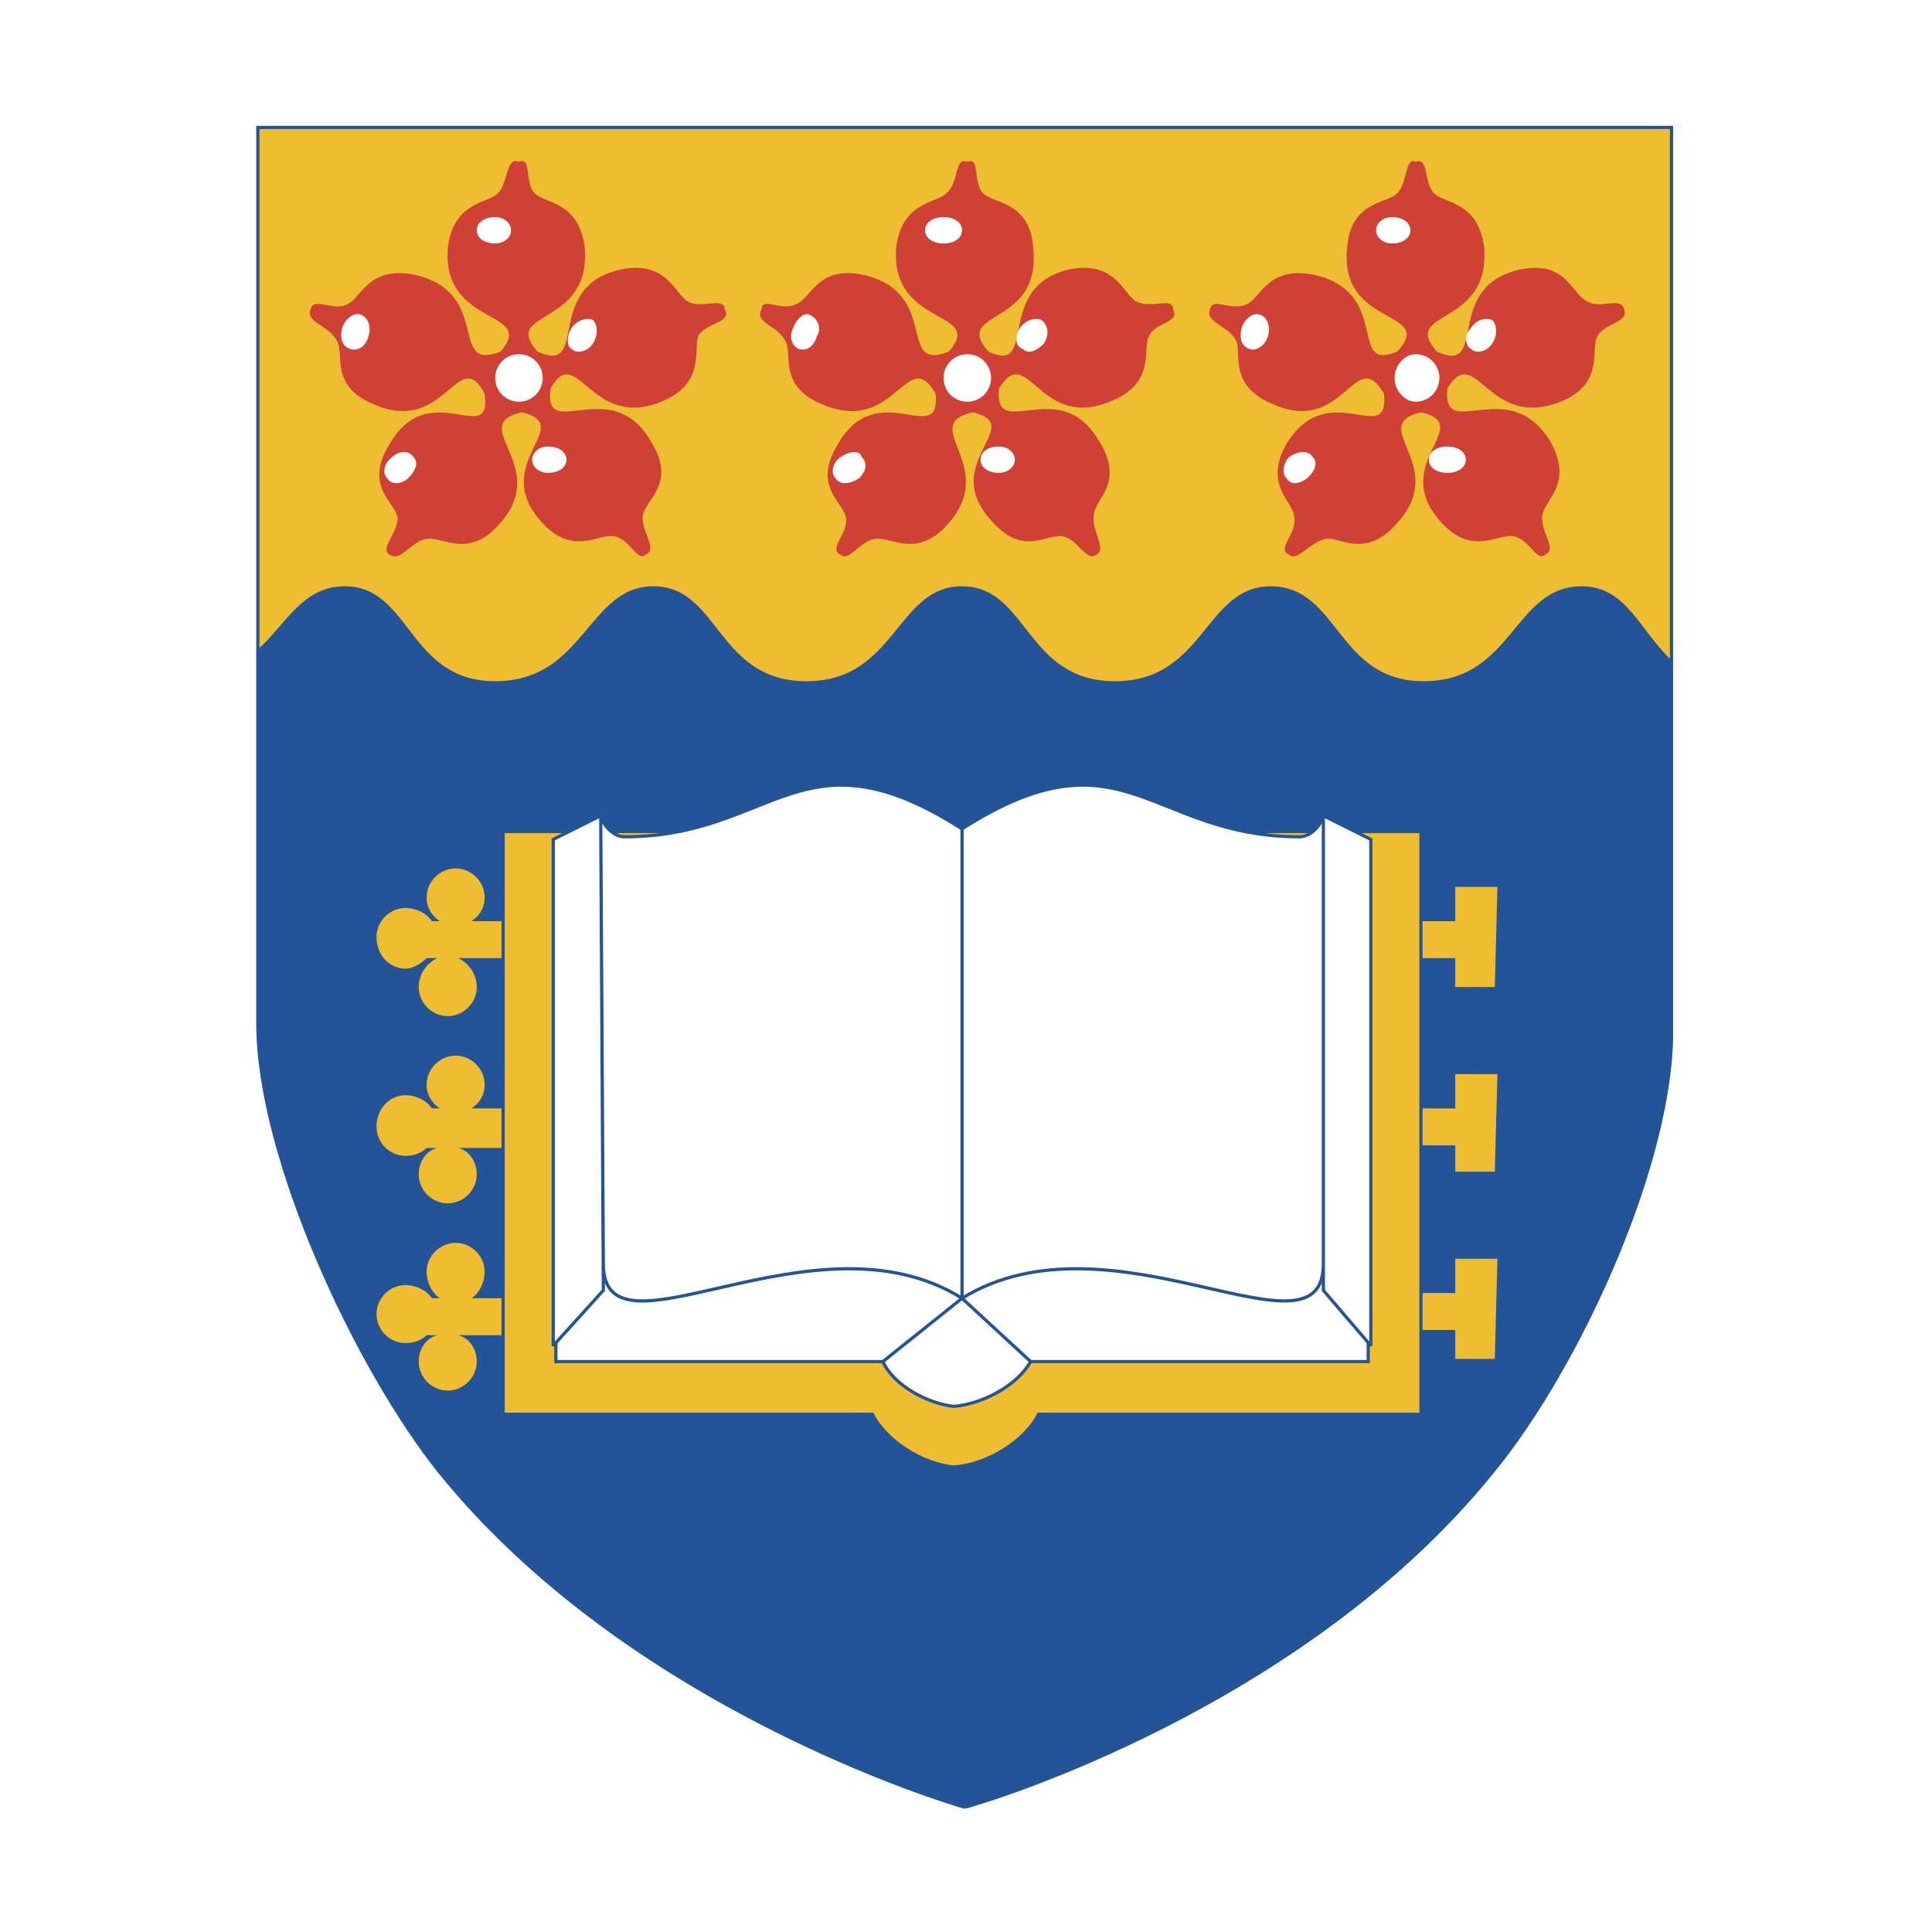 <svg xmlns="http://www.w3.org/2000/svg" width="2500" height="2500" viewBox="0 0 192.756 192.756"><path fill-rule="evenodd" clip-rule="evenodd" fill="#fff" d="M0 0h192.756v192.756H0V0z"/><path d="M96.51 184.252c-2.105-.525-35.261-10.523-54.996-34.992-8.947-11.05-18.683-32.887-18.683-46.567V8.504h147.095v94.188c.263 13.681-9.474 35.518-18.42 46.567-19.999 24.47-53.154 34.468-54.996 34.993z" fill-rule="evenodd" clip-rule="evenodd" fill="#fff" stroke="#fff" stroke-width=".16" stroke-miterlimit="2.613"/><path d="M96.246 180.306c-1.842-.526-33.418-9.997-52.364-33.413-8.42-10.523-18.156-31.571-18.156-44.727V12.714h141.042v89.716c.263 13.154-9.21 33.939-17.894 44.463-18.946 23.416-50.522 32.886-52.628 33.413z" fill-rule="evenodd" clip-rule="evenodd" fill="#eebd31"/><path d="M25.726 64.807c2.895-2.631 4.473-6.314 8.683-6.314 6.579 0 6.315 9.472 14.999 9.472 8.947 0 9.209-9.472 15.789-9.472 6.578 0 6.315 9.472 15.262 9.472s8.947-9.472 15.525-9.472c6.578 0 6.315 9.472 15.262 9.472s8.947-9.472 15.525-9.472c6.842 0 6.578 9.472 15.262 9.472 8.946 0 8.946-9.472 15.788-9.472 4.474 0 5.79 4.473 8.947 7.367v36.57c.263 13.154-9.21 33.939-17.894 44.463-18.946 23.416-50.522 32.887-52.628 33.413-1.842-.526-33.418-9.997-52.364-33.413-8.42-10.523-18.156-31.571-18.156-44.727V64.807z" fill-rule="evenodd" clip-rule="evenodd" fill="#255398"/><path d="M96.246 180.306c-1.842-.526-33.418-9.997-52.364-33.413-8.42-10.523-18.156-31.571-18.156-44.727m0 0V12.714h141.042v89.716m0 0c.263 13.154-9.21 33.939-17.894 44.463-18.946 23.416-50.522 32.887-52.628 33.413" fill="none" stroke="#255398" stroke-width=".32" stroke-miterlimit="2.613"/><path d="M41.776 98.482c0-1.314.79-2.367 1.842-2.894h-1.053c-.526.526-1.315 1.053-2.105 1.053-1.579 0-2.895-1.316-2.895-3.157 0-1.579 1.315-2.894 2.895-2.894 1.053 0 2.105.526 2.631 1.315h.79c-.79-.526-1.316-1.315-1.316-2.368 0-1.579 1.316-2.894 2.895-2.894s2.895 1.315 2.895 2.894c0 1.053-.526 1.842-1.316 2.368h3.684v3.683h-5c1.053.526 1.842 1.579 1.842 2.894 0 1.579-1.316 2.895-2.895 2.895-1.578 0-2.894-1.315-2.894-2.895zM41.776 117.163c0-1.315.79-2.368 1.842-2.631h-1.053c-.526.525-1.315.789-2.105.789-1.579 0-2.895-1.315-2.895-2.895 0-1.841 1.315-3.157 2.895-3.157 1.053 0 2.105.526 2.631 1.316h.79c-.79-.527-1.316-1.316-1.316-2.368 0-1.579 1.316-2.895 2.895-2.895s2.895 1.315 2.895 2.895c0 1.052-.526 1.841-1.316 2.368h3.684v3.946h-5c1.053.263 1.842 1.315 1.842 2.631 0 1.578-1.316 2.894-2.895 2.894-1.578.001-2.894-1.315-2.894-2.893zM41.776 135.843c0-1.315.79-2.368 1.842-2.631h-1.053c-.526.526-1.315.789-2.105.789-1.579 0-2.895-1.315-2.895-2.894 0-1.579 1.315-2.895 2.895-2.895 1.053 0 2.105.526 2.631 1.315h.79c-.79-.526-1.316-1.579-1.316-2.631 0-1.579 1.316-2.895 2.895-2.895s2.895 1.315 2.895 2.895c0 1.052-.526 2.104-1.316 2.631h3.684v3.684h-5c1.053.263 1.842 1.315 1.842 2.631 0 1.578-1.316 2.894-2.895 2.894-1.578 0-2.894-1.315-2.894-2.893zM149.137 98.482l.263-9.997h-4.21v3.421h-3.684v3.683h3.684v2.893h3.947zM149.137 116.899l.263-9.734h-4.21v3.421h-3.684v3.683h3.684v2.63h3.947zM149.137 135.579l.263-9.997h-4.21v3.42h-3.684v3.684h3.684v2.893h3.947z" fill-rule="evenodd" clip-rule="evenodd" fill="#eebd31"/><path d="M125.191 82.96h16.578v58.144h-38.155c-1.315 2.631-5 4.999-8.42 5.262-3.158-.263-6.842-2.631-8.157-5.262h-36.84V82.96h74.994z" fill-rule="evenodd" clip-rule="evenodd" fill="#eebd31" stroke="#255398" stroke-width=".32" stroke-miterlimit="2.613"/><path d="M48.355 39.286c-2.632-4.999-3.947 4.21-11.052 1.053-4.473-1.842-2.895-4.999-3.684-6.314-.789-1.578-3.157-1.842-2.631-3.157.263-1.315 2.369.263 3.684-.526 1.316-.526 2.105-3.947 6.842-2.894 7.631 1.842 3.158 9.734 8.42 7.629 3.685-4.209-5.789-2.368-5.262-10.26.526-4.736 3.947-4.473 5-5.525 1.052-1.052.789-3.683 2.105-3.157 1.315-.526.526 2.105 1.578 3.157 1.053 1.052 4.474.789 5 5.525.526 7.893-8.421 6.051-4.736 10.26 5.263 2.368.526-6.314 8.157-8.156 4.737-1.052 5.526 2.368 6.842 3.157 1.316.789 3.684-.526 3.684.789.789 1.315-1.842 1.315-2.631 2.631-.526 1.315.79 4.736-3.684 6.578-7.104 2.894-8.42-6.051-11.052-1.315-.79 5.524 6.052-1.579 9.999 5.261 2.632 4.209-.526 5.789-.789 7.367-.263 1.579 1.579 3.42.263 3.946-.789.79-1.578-1.578-3.157-1.842-1.579-.263-4.21 2.105-7.368-1.578-5-5.788 3.684-9.472-1.842-10.787-5.526 1.315 2.895 5.262-2.105 11.05-3.157 3.683-5.789 1.315-7.368 1.579-1.579.263-2.631 2.368-3.684 1.578-1.052-.526.79-2.104.79-3.683-.263-1.579-3.421-3.157-.79-7.367 3.945-6.84 10.261.527 9.471-4.999z" fill-rule="evenodd" clip-rule="evenodd" fill="#cf4037"/><path d="M47.566 22.975c0-.79.79-1.315 1.842-1.315.789 0 1.579.526 1.579 1.315 0 .789-.79 1.315-1.579 1.315-1.053 0-1.842-.526-1.842-1.315zM34.935 34.813c-.79-.263-1.053-1.052-.79-2.104.263-.789 1.053-1.579 1.842-1.315s1.052 1.315.79 2.104c-.263 1.053-1.052 1.579-1.842 1.315zM41.25 45.601c.526.526.263 1.315-.526 2.105-.526.526-1.579.79-2.105 0-.526-.526-.264-1.579.526-2.105.527-.526 1.579-.789 2.105 0zM56.513 45.864c0 .789-.79 1.315-1.842 1.315-.79 0-1.579-.526-1.579-1.315 0-.79.789-1.316 1.579-1.316 1.052 0 1.842.527 1.842 1.316zM59.144 31.92c.526.526.526 1.578 0 2.368-.527.789-1.579 1.052-2.105.526-.526-.263-.526-1.315 0-2.104.526-.79 1.578-1.053 2.105-.79zM49.408 37.708a2.358 2.358 0 0 1 2.369-2.368c1.315 0 2.368 1.053 2.368 2.368s-1.052 2.368-2.368 2.368a2.358 2.358 0 0 1-2.369-2.368z" fill-rule="evenodd" clip-rule="evenodd" fill="#fff"/><path d="M93.352 39.286c-2.894-4.999-3.947 4.21-11.314 1.053-4.474-1.842-2.895-4.999-3.684-6.314-.79-1.578-3.158-1.842-2.369-3.157 0-1.315 2.105.263 3.421-.526 1.579-.526 2.105-3.947 6.841-2.894 7.631 1.842 3.158 9.734 8.42 7.629 3.684-4.209-5.789-2.368-5.263-10.26.526-4.736 3.947-4.473 5-5.525 1.316-1.052.79-3.683 2.105-3.157 1.315-.526.526 2.105 1.578 3.157 1.053 1.052 4.737.789 5 5.525.789 7.893-8.157 6.051-4.474 10.26 5 2.368.526-6.314 7.895-8.156 4.736-1.052 5.526 2.368 6.842 3.157 1.579.789 3.684-.526 3.684.789.789 1.315-1.842 1.315-2.368 2.631-.789 1.315.789 4.736-3.947 6.578-7.104 2.894-8.157-6.051-11.052-1.315-.526 5.524 6.053-1.579 9.999 5.261 2.632 4.209-.525 5.789-.525 7.367-.264 1.579 1.315 3.42.263 3.946-1.053.79-1.842-1.578-3.421-1.842-1.579-.263-3.947 2.105-7.104-1.578-5.263-5.788 3.684-9.472-1.842-10.787-5.526 1.315 2.631 5.262-2.369 11.05-3.158 3.683-5.789 1.315-7.368 1.579-1.579.263-2.632 2.368-3.421 1.578-1.316-.526.789-2.104.526-3.683-.263-1.579-3.421-3.157-.79-7.367 3.947-6.84 10.263.527 9.737-4.999z" fill-rule="evenodd" clip-rule="evenodd" fill="#cf4037"/><path d="M92.299 22.975c0-.79.79-1.315 1.842-1.315 1.053 0 1.842.526 1.842 1.315 0 .789-.79 1.315-1.842 1.315s-1.842-.526-1.842-1.315zM79.669 34.813c-.526-.263-1.053-1.052-.526-2.104.263-.789 1.052-1.579 1.579-1.315.79.263 1.316 1.315.79 2.104-.265 1.053-1.054 1.579-1.843 1.315zM85.984 45.601c.527.526.527 1.315-.263 2.105-.789.526-1.842.79-2.368 0-.526-.526-.263-1.579.526-2.105s1.842-.789 2.105 0zM101.246 45.864c0 .789-.789 1.315-1.579 1.315-1.053 0-1.842-.526-1.842-1.315 0-.79.789-1.316 1.842-1.316.79 0 1.579.527 1.579 1.316zM103.877 31.92c.79.526.79 1.578.264 2.368-.789.789-1.579 1.052-2.105.526-.789-.263-.789-1.315-.263-2.104s1.579-1.053 2.104-.79zM94.141 37.708a2.36 2.36 0 0 1 2.369-2.368c1.315 0 2.368 1.053 2.368 2.368s-1.053 2.368-2.368 2.368a2.36 2.36 0 0 1-2.369-2.368z" fill-rule="evenodd" clip-rule="evenodd" fill="#fff"/><path d="M138.085 39.286c-2.894-4.999-3.946 4.21-11.052 1.053-4.473-1.842-3.157-4.999-3.684-6.314-.789-1.578-3.157-1.842-2.632-3.157.264-1.315 2.105.263 3.685-.526 1.315-.526 2.105-3.947 6.842-2.894 7.631 1.842 3.157 9.734 8.156 7.629 3.947-4.209-5.788-2.368-4.999-10.26.263-4.736 3.947-4.473 4.999-5.525 1.054-1.052.79-3.683 1.843-3.157 1.315-.526.789 2.105 1.842 3.157s4.474.789 5 5.525c.526 7.893-8.421 6.051-4.737 10.26 5.264 2.368.526-6.314 8.158-8.156 4.736-1.052 5.263 2.368 6.842 3.157 1.315.789 3.42-.526 3.684.789.525 1.315-1.842 1.315-2.632 2.631-.789 1.315.79 4.736-3.684 6.578-7.368 2.894-8.421-6.051-11.315-1.315-.526 5.524 6.053-1.579 10.263 5.261 2.368 4.209-.526 5.789-.789 7.367-.264 1.579 1.578 3.42.263 3.946-.789.79-1.579-1.578-3.158-1.842-1.578-.263-4.209 2.105-7.367-1.578-5-5.788 3.684-9.472-1.842-10.787-5.526 1.315 2.895 5.262-2.369 11.05-3.157 3.683-5.788 1.315-7.104 1.579-1.578.263-2.895 2.368-3.684 1.578-1.315-.526.789-2.104.526-3.683 0-1.579-3.157-3.157-.789-7.367 4.209-6.84 10.26.527 9.734-4.999z" fill-rule="evenodd" clip-rule="evenodd" fill="#cf4037"/><path d="M137.296 22.975c0-.79.789-1.315 1.579-1.315 1.053 0 1.842.526 1.842 1.315 0 .789-.789 1.315-1.842 1.315-.79 0-1.579-.526-1.579-1.315zM124.665 34.813c-.789-.263-1.052-1.052-.789-2.104.263-.789 1.053-1.579 1.842-1.315.79.263 1.053 1.315.79 2.104-.264 1.053-1.317 1.579-1.843 1.315zM130.98 45.601c.526.526.264 1.315-.525 2.105-.79.526-1.579.79-2.105 0-.526-.526-.264-1.579.263-2.105.788-.526 1.842-.789 2.367 0zM146.242 45.864c0 .789-.789 1.315-1.842 1.315s-1.842-.526-1.842-1.315c0-.79.789-1.316 1.842-1.316s1.842.527 1.842 1.316zM148.874 31.92c.526.526.526 1.578 0 2.368-.526.789-1.579 1.052-2.104.526-.527-.263-.79-1.315 0-2.104.525-.79 1.315-1.053 2.104-.79zM139.138 37.708c0-1.315 1.053-2.368 2.105-2.368 1.315 0 2.368 1.053 2.368 2.368s-1.053 2.368-2.368 2.368c-1.053 0-2.105-1.053-2.105-2.368z" fill-rule="evenodd" clip-rule="evenodd" fill="#fff"/><path d="M121.771 85.328h14.736v50.515h-33.682c-1.316 2.367-4.737 4.21-7.631 4.473-2.631-.263-6.052-2.105-7.105-4.473H55.46V85.328h66.311z" fill-rule="evenodd" clip-rule="evenodd" fill="#fff" stroke="#255398" stroke-width=".32" stroke-miterlimit="2.613"/><path d="M59.933 81.382l.263 47.357-5 5.524V83.75l4.737-2.368c.263 1.052 1.316 2.104 2.368 2.104 14.999 0 17.63-11.05 33.682-.789v46.831c-14.736-9.208-35.787 7.104-35.787-3.42l-.263-44.726zm72.1 0v44.727c0 10.523-21.051-5.788-36.05 3.42V82.697c16.052-10.261 18.683.789 33.682.789 1.053 0 2.105-1.052 2.368-2.104l4.736 2.368v50.514l-4.736-5.524V81.382z" fill-rule="evenodd" clip-rule="evenodd" fill="#fff"/><path d="M59.933 81.382l.263 47.357-5 5.524V83.75l4.737-2.368zm0 0c.263 1.052 1.316 2.104 2.368 2.104 14.999 0 17.63-11.05 33.682-.789m0 0v46.831m0 0c-14.736-9.208-35.787 7.104-35.787-3.42m0 0l-.263-44.727m72.1.001v44.727m0-.001c0 10.523-21.051-5.788-36.05 3.42m0 0V82.697m0 0c16.052-10.261 18.683.789 33.682.789 1.053 0 2.104-1.052 2.368-2.104m0 0l4.736 2.368v50.514l-4.736-5.524V81.382zm-43.944 54.461l7.895-6.314 6.842 6.314" fill="none" stroke="#255398" stroke-width=".32" stroke-miterlimit="2.613"/></svg>
